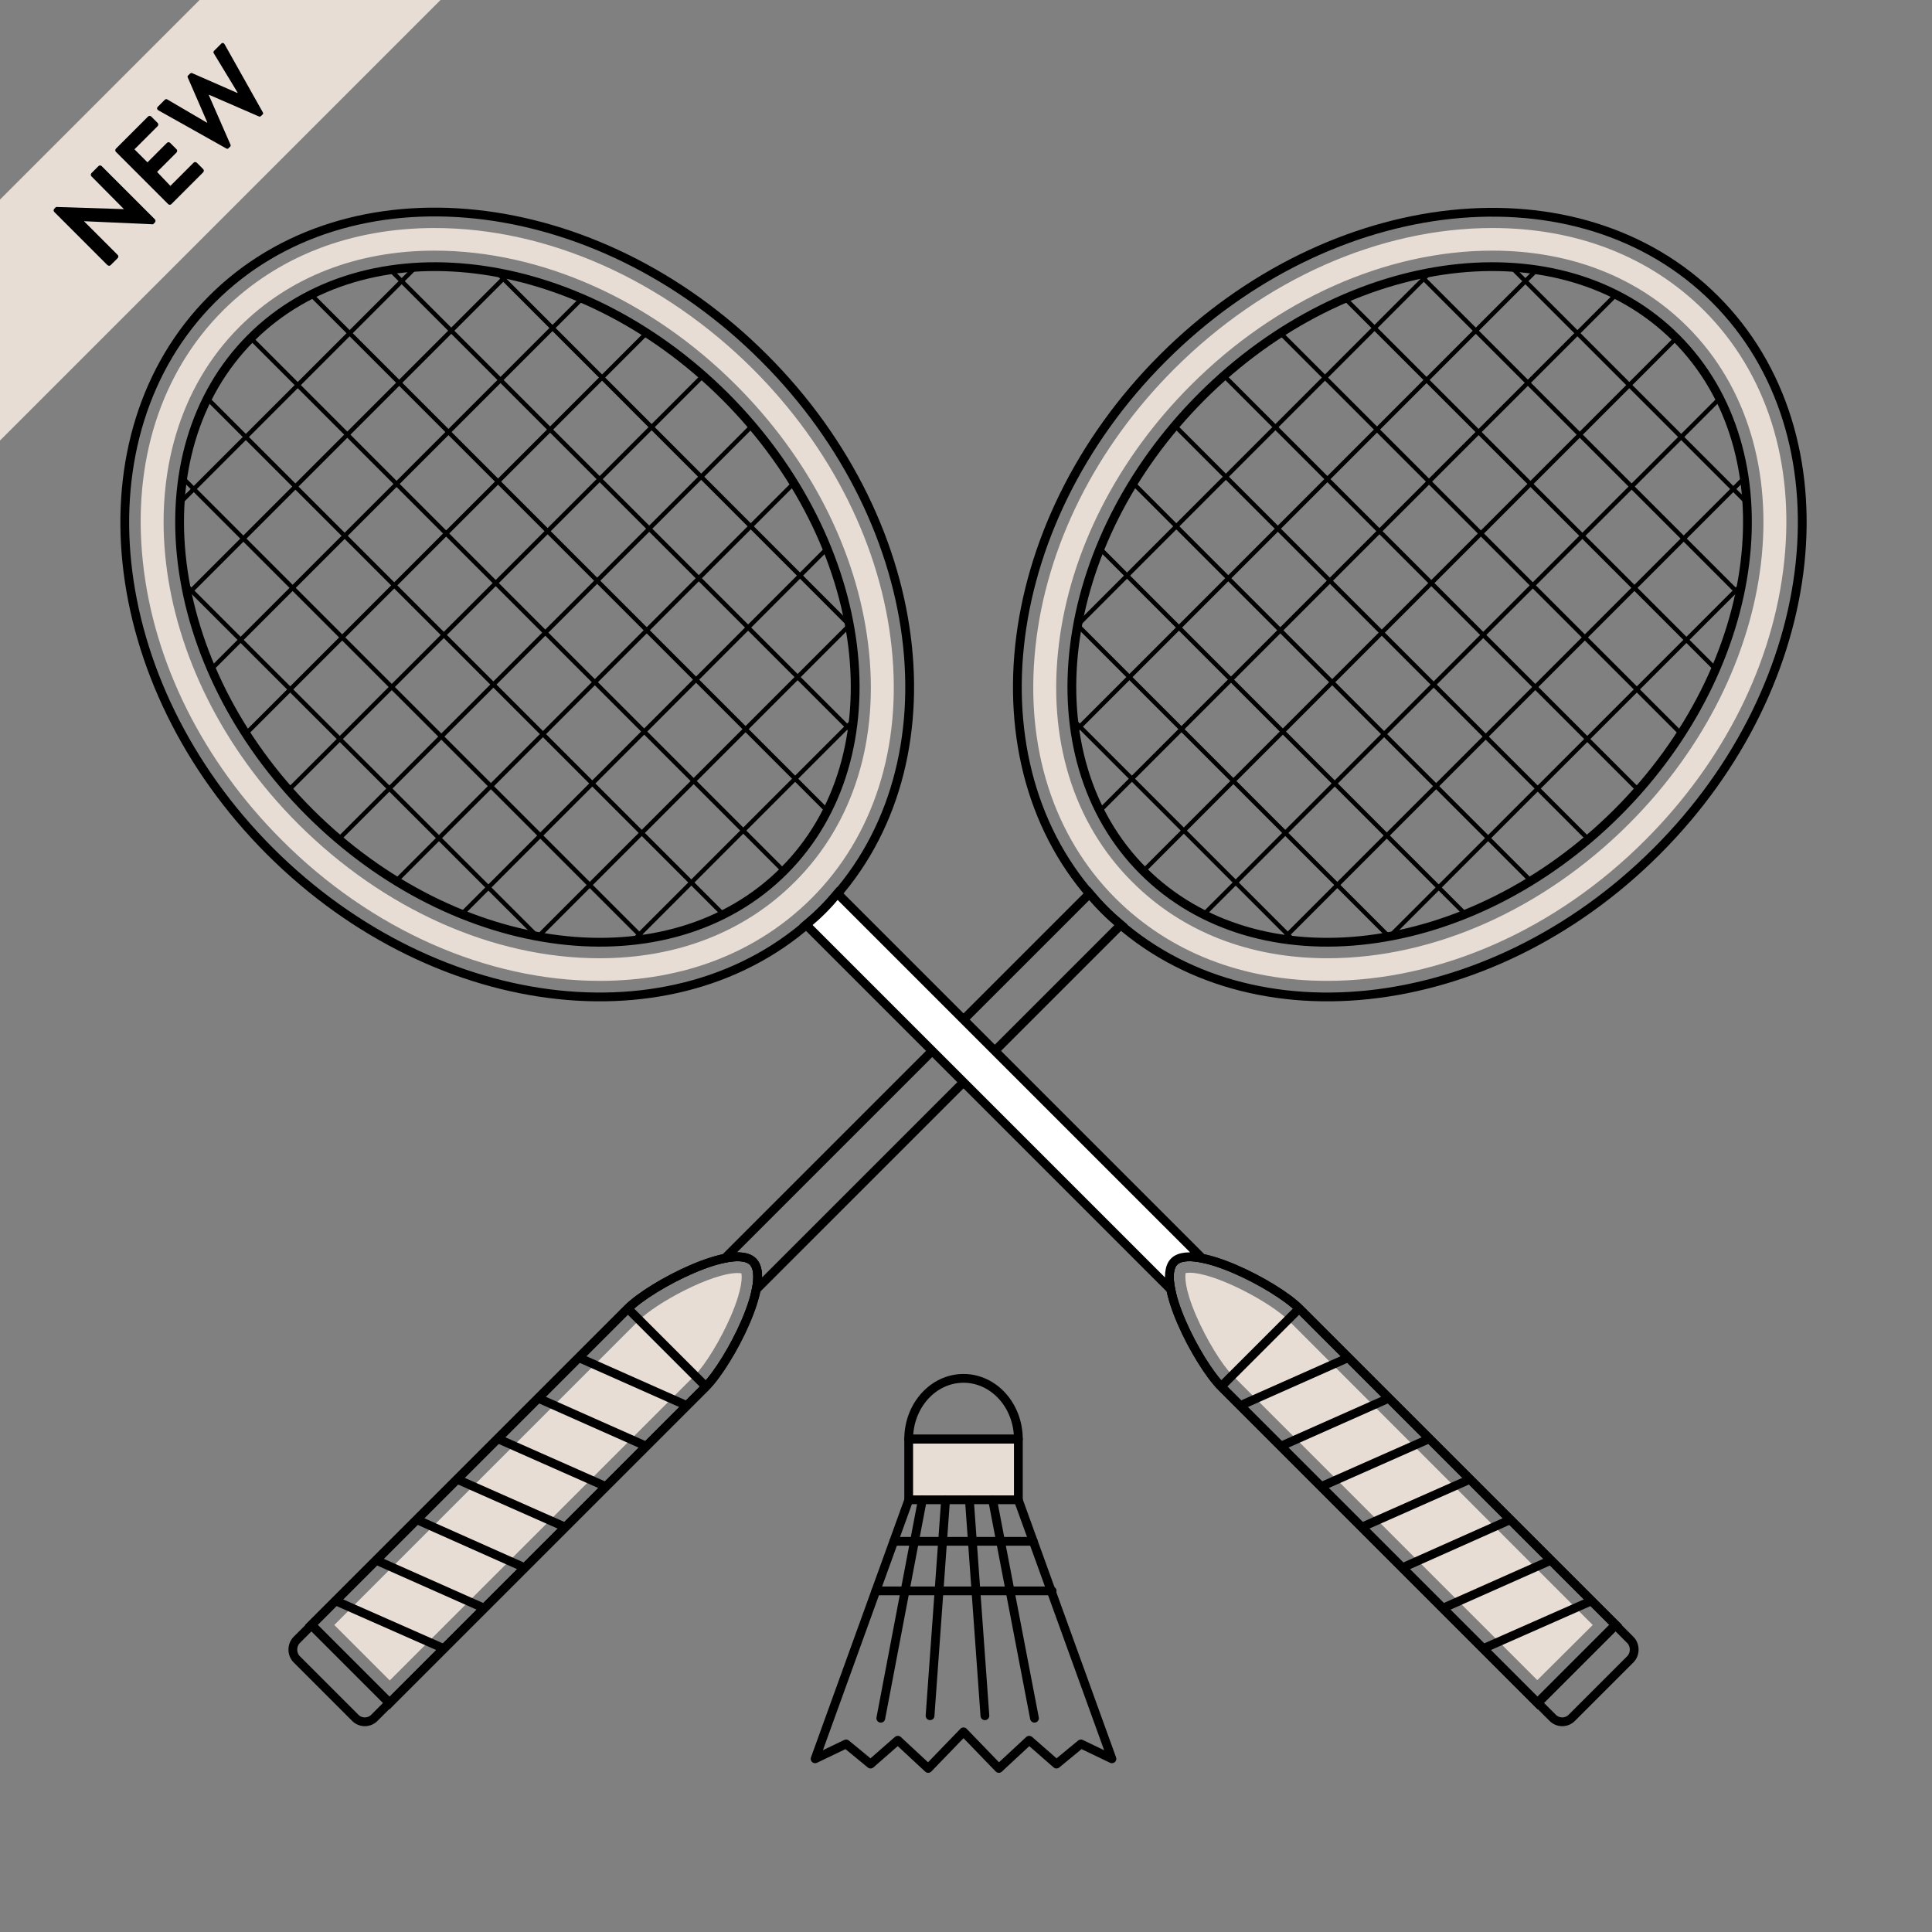 <?xml version="1.0" encoding="utf-8"?>
<!-- Generator: Adobe Illustrator 24.1.3, SVG Export Plug-In . SVG Version: 6.00 Build 0)  -->
<svg version="1.1" id="Layer_1" xmlns="http://www.w3.org/2000/svg" xmlns:xlink="http://www.w3.org/1999/xlink" x="0px" y="0px"
	 viewBox="0 0 623.6 623.6" style="enable-background:new 0 0 623.6 623.6;" xml:space="preserve">
<rect x="0" y="0" width="623.6" height="623.6" fill="#808080" stroke="none"/>
<style type="text/css">
	.st0{fill:#E8DDD4;stroke:#000000;stroke-width:2.835;stroke-linecap:round;stroke-linejoin:round;stroke-miterlimit:10;}
	.st1{fill:none;stroke:#000000;stroke-width:2.835;stroke-linecap:round;stroke-linejoin:round;stroke-miterlimit:10;}
	.st2{fill:#E8DDD4;}
	.st3{fill:none;stroke:#000000;stroke-width:2.835;stroke-miterlimit:10;}
	.st4{clip-path:url(#SVGID_2_);}
	.st5{fill:none;stroke:#000000;stroke-width:1.417;stroke-miterlimit:10;}
	.st6{fill:#FFFFFF;stroke:#000000;stroke-width:2.835;stroke-miterlimit:10;}
	.st7{clip-path:url(#SVGID_4_);}
</style>
<g>
	<rect x="293.3" y="464.5" class="st0" width="35.4" height="19.6"/>
	<polyline class="st1" points="328.7,484.2 358.9,567.7 348.9,562.9 341,569.4 332.2,561.7 322.4,570.8 311,559 299.6,570.8 
		289.8,561.7 281,569.4 273.1,562.9 263.1,567.7 293.3,484.2 	"/>
	<line class="st1" x1="297.7" y1="484.2" x2="284.3" y2="554.6"/>
	<line class="st1" x1="305.2" y1="484.2" x2="300.2" y2="553.8"/>
	<line class="st1" x1="320.4" y1="484.2" x2="333.9" y2="554.6"/>
	<line class="st1" x1="312.9" y1="484.2" x2="317.9" y2="553.8"/>
	<path class="st1" d="M311,444.9c-9.8,0-17.7,8.8-17.7,19.6h35.4C328.7,453.7,320.8,444.9,311,444.9z"/>
	<line class="st1" x1="288.5" y1="497.5" x2="333.5" y2="497.5"/>
	<line class="st1" x1="282.7" y1="513.5" x2="339.6" y2="513.5"/>
</g>
<g>
	<path class="st2" d="M107.9,524.5l98.4-98.4c5.6-5.6,23.4-15.2,31.8-15.2c0.6,0,0.9,0.1,1.2,0.1c0.2,1,0.5,4.7-3.4,13.8
		c-3.3,7.6-8.2,15.7-11.7,19.2l-98.4,98.4L107.9,524.5z"/>
	<path class="st2" d="M428.4,316.6c-27.2,0-50.8-9.2-68.3-26.6c-20.1-20.1-29.3-48.9-25.9-81c3.4-32.5,19.4-64.5,44.8-89.9
		c28.9-28.9,66.3-45.5,102.7-45.5c27.2,0,50.8,9.2,68.3,26.6c20.1,20.1,29.3,48.9,25.9,81c-3.4,32.5-19.4,64.5-44.8,89.9
		C502.2,300.1,464.8,316.6,428.4,316.6z M481.7,80.9c-34.3,0-69.7,15.8-97.3,43.4c-23.7,23.7-38.9,53.4-42.6,83.5
		c-3.8,30.6,4.6,57.9,23.7,76.9c16.1,16.1,37.9,24.6,63,24.6c34.3,0,69.7-15.8,97.3-43.4c49.4-49.4,57.9-121.4,18.9-160.4
		C528.6,89.4,506.8,80.9,481.7,80.9z"/>
	<path class="st3" d="M243,407.2c-6.1-6.1-32.7,7.5-40.4,15.2S100.5,524.5,100.5,524.5l12.6,12.6l12.6,12.6
		c0,0,94.4-94.4,102.1-102.1C235.5,439.8,249.2,413.3,243,407.2z"/>
	<path class="st3" d="M114.6,554.4l-18.8-18.8c-1.7-1.7-1.7-4.6,0-6.3l4.8-4.8l25.1,25.1l-4.8,4.8
		C119.2,556.2,116.3,556.2,114.6,554.4z"/>
	<g>
		<line class="st3" x1="108.3" y1="516.7" x2="143.2" y2="532.1"/>
		<line class="st3" x1="121.4" y1="503.6" x2="156.3" y2="519.1"/>
		<line class="st3" x1="134.5" y1="490.5" x2="169.3" y2="506"/>
		<line class="st3" x1="147.6" y1="477.5" x2="182.4" y2="492.9"/>
		<line class="st3" x1="160.7" y1="464.4" x2="195.5" y2="479.8"/>
		<line class="st3" x1="173.7" y1="451.3" x2="208.6" y2="466.8"/>
		<line class="st3" x1="186.8" y1="438.2" x2="221.7" y2="453.7"/>
	</g>
	<line class="st3" x1="227.8" y1="447.5" x2="202.7" y2="422.4"/>
	<path class="st3" d="M243,407.2c-6.1-6.1-32.7,7.5-40.4,15.2S100.5,524.5,100.5,524.5l12.6,12.6l12.6,12.6
		c0,0,94.4-94.4,102.1-102.1C235.5,439.8,249.2,413.3,243,407.2z"/>
	<g>
		<path class="st3" d="M356.5,293.7c-43.9-43.9-35.5-123.9,18.9-178.2c54.3-54.3,134.3-62.8,178.2-18.9
			c43.9,43.9,35.5,123.9-18.9,178.2C480.4,329.1,400.5,337.6,356.5,293.7z M541,109.1c-37-37-105.7-28.5-153.1,18.9
			S332,244.1,369,281.1s105.7,28.5,153.1-18.9S578,146.1,541,109.1z"/>
	</g>
	<path class="st3" d="M243,407.2c1.7,1.7,1.9,5,1.1,9l117.7-117.7c-1.8-1.5-3.6-3.1-5.3-4.8c-1.7-1.7-3.3-3.5-4.8-5.3L234,406.1
		C238,405.3,241.3,405.5,243,407.2z"/>
	<g>
		<g>
			<defs>
				
					<ellipse id="SVGID_1_" transform="matrix(0.707 -0.707 0.707 0.707 -4.661 378.934)" cx="455.1" cy="195.1" rx="121.6" ry="94.9"/>
			</defs>
			<clipPath id="SVGID_2_">
				<use xlink:href="#SVGID_1_"  style="overflow:visible;"/>
			</clipPath>
			<g class="st4">
				<g>
					<line class="st5" x1="452.5" y1="50.9" x2="599.3" y2="197.7"/>
					<line class="st5" x1="436.5" y1="66.9" x2="583.3" y2="213.7"/>
					<line class="st5" x1="420.6" y1="82.8" x2="567.4" y2="229.6"/>
					<line class="st5" x1="404.6" y1="98.8" x2="551.4" y2="245.6"/>
					<line class="st5" x1="388.6" y1="114.8" x2="535.4" y2="261.6"/>
					<line class="st5" x1="372.6" y1="130.8" x2="519.4" y2="277.6"/>
					<line class="st5" x1="356.6" y1="146.8" x2="503.4" y2="293.6"/>
					<line class="st5" x1="340.7" y1="162.7" x2="487.4" y2="309.5"/>
					<line class="st5" x1="324.7" y1="178.7" x2="471.5" y2="325.5"/>
					<line class="st5" x1="308.7" y1="194.7" x2="455.5" y2="341.5"/>
				</g>
				<g>
					<line class="st5" x1="312.5" y1="237.1" x2="497" y2="52.5"/>
					<line class="st5" x1="329.3" y1="253.8" x2="513.8" y2="69.3"/>
					<line class="st5" x1="346.1" y1="270.6" x2="530.6" y2="86.1"/>
					<line class="st5" x1="362.8" y1="287.4" x2="547.3" y2="102.9"/>
					<line class="st5" x1="379.6" y1="304.1" x2="564.1" y2="119.6"/>
					<line class="st5" x1="396.4" y1="320.9" x2="580.9" y2="136.4"/>
					<line class="st5" x1="413.1" y1="337.7" x2="597.7" y2="153.2"/>
				</g>
			</g>
		</g>
	</g>
</g>
<g>
	<path class="st2" d="M514.1,524.5L415.7,426c-5.6-5.6-23.4-15.2-31.8-15.2c-0.6,0-0.9,0.1-1.2,0.1c-0.2,1-0.5,4.7,3.4,13.8
		c3.3,7.6,8.2,15.7,11.7,19.2l98.4,98.4L514.1,524.5z"/>
	<path class="st2" d="M193.6,316.6c27.2,0,50.8-9.2,68.3-26.6c20.1-20.1,29.3-48.9,25.9-81c-3.4-32.5-19.4-64.5-44.8-89.9
		c-29-28.9-66.4-45.5-102.7-45.5c-27.2,0-50.8,9.2-68.3,26.6c-20.1,20.1-29.3,48.9-25.9,81c3.4,32.5,19.4,64.5,44.8,89.9
		C119.8,300.1,157.2,316.6,193.6,316.6z M140.3,80.9c34.3,0,69.7,15.8,97.3,43.4c23.7,23.7,38.9,53.4,42.6,83.5
		c3.8,30.6-4.6,57.9-23.7,76.9c-16.1,16.1-37.9,24.6-63,24.6c-34.3,0-69.7-15.8-97.3-43.4c-49.4-49.4-57.9-121.4-18.9-160.4
		C93.4,89.4,115.2,80.9,140.3,80.9z"/>
	<path class="st3" d="M379,407.2c6.1-6.1,32.7,7.5,40.4,15.2c7.7,7.7,102.1,102.1,102.1,102.1l-12.6,12.6l-12.6,12.6
		c0,0-94.4-94.4-102.1-102.1C386.5,439.8,372.8,413.3,379,407.2z"/>
	<path class="st3" d="M507.4,554.4l18.8-18.8c1.7-1.7,1.7-4.6,0-6.3l-4.8-4.8l-25.1,25.1l4.8,4.8
		C502.8,556.2,505.7,556.2,507.4,554.4z"/>
	<g>
		<line class="st3" x1="513.7" y1="516.7" x2="478.8" y2="532.1"/>
		<line class="st3" x1="500.6" y1="503.6" x2="465.7" y2="519.1"/>
		<line class="st3" x1="487.5" y1="490.5" x2="452.7" y2="506"/>
		<line class="st3" x1="474.4" y1="477.5" x2="439.6" y2="492.9"/>
		<line class="st3" x1="461.3" y1="464.4" x2="426.5" y2="479.8"/>
		<line class="st3" x1="448.3" y1="451.3" x2="413.4" y2="466.8"/>
		<line class="st3" x1="435.2" y1="438.2" x2="400.3" y2="453.7"/>
	</g>
	<line class="st3" x1="394.2" y1="447.5" x2="419.3" y2="422.4"/>
	<path class="st3" d="M379,407.2c6.1-6.1,32.7,7.5,40.4,15.2c7.7,7.7,102.1,102.1,102.1,102.1l-12.6,12.6l-12.6,12.6
		c0,0-94.4-94.4-102.1-102.1C386.5,439.8,372.8,413.3,379,407.2z"/>
	<g>
		<path class="st3" d="M265.5,293.7c43.9-43.9,35.5-123.9-18.9-178.2C192.3,61.1,112.3,52.6,68.4,96.6S32.9,220.5,87.2,274.8
			C141.6,329.1,221.5,337.6,265.5,293.7z M81,109.1c37-37,105.7-28.5,153.1,18.9S290,244.1,253,281.1s-105.7,28.5-153.1-18.9
			S44,146.1,81,109.1z"/>
	</g>
	<path class="st6" d="M379,407.2c-1.7,1.7-1.9,5-1.1,9L260.2,298.5c1.8-1.5,3.6-3.1,5.3-4.8c1.7-1.7,3.3-3.5,4.8-5.3L388,406.1
		C384,405.3,380.7,405.5,379,407.2z"/>
	<g>
		<g>
			<defs>
				
					<ellipse id="SVGID_3_" transform="matrix(0.707 -0.707 0.707 0.707 -89.084 175.16)" cx="166.9" cy="195.1" rx="94.9" ry="121.6"/>
			</defs>
			<clipPath id="SVGID_4_">
				<use xlink:href="#SVGID_3_"  style="overflow:visible;"/>
			</clipPath>
			<g class="st7">
				<g>
					<line class="st5" x1="169.5" y1="50.9" x2="22.7" y2="197.7"/>
					<line class="st5" x1="185.5" y1="66.9" x2="38.7" y2="213.7"/>
					<line class="st5" x1="201.4" y1="82.8" x2="54.6" y2="229.6"/>
					<line class="st5" x1="217.4" y1="98.8" x2="70.6" y2="245.6"/>
					<line class="st5" x1="233.4" y1="114.8" x2="86.6" y2="261.6"/>
					<line class="st5" x1="249.4" y1="130.8" x2="102.6" y2="277.6"/>
					<line class="st5" x1="265.4" y1="146.8" x2="118.6" y2="293.6"/>
					<line class="st5" x1="281.3" y1="162.7" x2="134.6" y2="309.5"/>
					<line class="st5" x1="297.3" y1="178.7" x2="150.5" y2="325.5"/>
					<line class="st5" x1="313.3" y1="194.7" x2="166.5" y2="341.5"/>
				</g>
				<g>
					<line class="st5" x1="309.5" y1="237.1" x2="125" y2="52.5"/>
					<line class="st5" x1="292.7" y1="253.8" x2="108.2" y2="69.3"/>
					<line class="st5" x1="275.9" y1="270.6" x2="91.4" y2="86.1"/>
					<line class="st5" x1="259.2" y1="287.4" x2="74.7" y2="102.9"/>
					<line class="st5" x1="242.4" y1="304.1" x2="57.9" y2="119.6"/>
					<line class="st5" x1="225.6" y1="320.9" x2="41.1" y2="136.4"/>
					<line class="st5" x1="208.9" y1="337.7" x2="24.3" y2="153.2"/>
				</g>
			</g>
		</g>
	</g>
</g>
<g>
	
		<rect x="-84.5" y="22.3" transform="matrix(0.707 -0.707 0.707 0.707 -19.542 52.427)" class="st2" width="276.1" height="55"/>
	<g>
		<path d="M34.6,85.5L17.5,68.4c-0.1-0.1-0.2-0.3-0.2-0.5c0-0.2,0.1-0.3,0.2-0.5l0.6-0.6L40,67.5l0,0L29.5,56.9
			c-0.1-0.1-0.2-0.3-0.2-0.5c0-0.2,0.1-0.3,0.2-0.5l2.3-2.3c0.1-0.1,0.3-0.2,0.5-0.2c0.2,0,0.4,0.1,0.5,0.2L50,70.8
			c0.1,0.1,0.2,0.3,0.2,0.5c0,0.2-0.1,0.3-0.2,0.5l-0.6,0.6l-22.3-1l0,0l10.9,10.9c0.1,0.1,0.2,0.3,0.2,0.5c0,0.2-0.1,0.3-0.2,0.5
			l-2.3,2.3c-0.1,0.1-0.3,0.2-0.5,0.2C34.9,85.7,34.8,85.7,34.6,85.5z"/>
		<path d="M54.3,65.9L37.4,49c-0.1-0.1-0.2-0.3-0.2-0.5c0-0.2,0.1-0.3,0.2-0.5l10.4-10.4c0.1-0.1,0.3-0.2,0.5-0.2
			c0.2,0,0.3,0.1,0.5,0.2l2.1,2.1c0.1,0.1,0.2,0.3,0.2,0.5c0,0.2-0.1,0.3-0.2,0.5l-7.5,7.5l4.2,4.2l6.3-6.3c0.1-0.1,0.3-0.2,0.5-0.2
			c0.2,0,0.4,0.1,0.5,0.2l2.1,2.1c0.1,0.1,0.2,0.3,0.2,0.5c0,0.2-0.1,0.3-0.2,0.5l-6.3,6.3L55,60l7.5-7.5c0.1-0.1,0.3-0.2,0.5-0.2
			c0.2,0,0.3,0.1,0.5,0.2l2.1,2.1c0.1,0.1,0.2,0.3,0.2,0.5c0,0.2-0.1,0.3-0.2,0.5L55.3,65.9c-0.1,0.1-0.3,0.2-0.5,0.2
			C54.6,66.1,54.4,66,54.3,65.9z"/>
		<path d="M73,47.9L51.1,35.6c-0.2-0.1-0.3-0.3-0.4-0.5c0-0.2,0-0.4,0.2-0.6l2.3-2.3c0.2-0.2,0.5-0.3,0.8-0.1l12.8,7.5l0.1-0.1
			L60.6,25c-0.1-0.3-0.1-0.5,0.2-0.7l0.5-0.5c0.2-0.2,0.5-0.3,0.7-0.2l14.6,6.4l0.1-0.1L69,17.2c-0.2-0.3-0.1-0.6,0.1-0.8l2.3-2.3
			c0.2-0.2,0.4-0.3,0.6-0.2c0.2,0,0.4,0.2,0.5,0.4l12.3,21.9c0.2,0.3,0.2,0.6-0.1,0.8l-0.4,0.4c-0.2,0.2-0.5,0.3-0.7,0.2l-16.1-7
			l-0.1,0.1l7,16c0.1,0.3,0.1,0.5-0.2,0.7l-0.4,0.4C73.6,48.1,73.3,48.1,73,47.9z"/>
	</g>
</g>
</svg>

